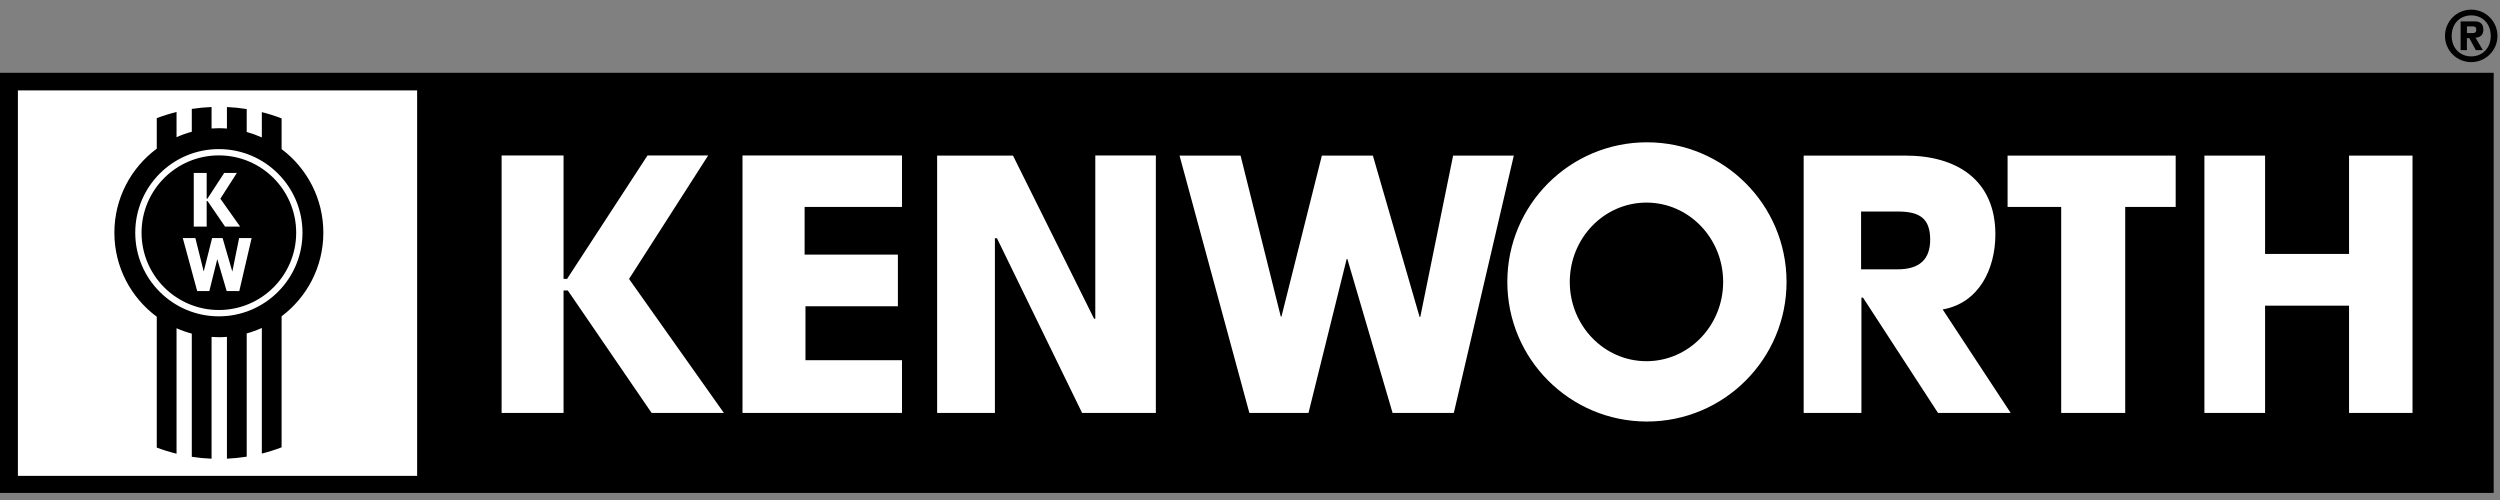 <?xml version="1.0" encoding="UTF-8"?>
<svg xmlns="http://www.w3.org/2000/svg" width="180" height="36" viewBox="0 0 180 36" fill="none">
  <rect x="0" y="0" width="180" height="36" fill="#808080" stroke="none"/>
  <g clip-path="url(#clip0_16_56)">
    <path d="M0 5.243H179.545V35.489H0V5.243ZM177.927 0.695C178.175 0.695 178.421 0.743 178.65 0.838C178.88 0.933 179.088 1.072 179.264 1.248C179.439 1.423 179.578 1.632 179.673 1.861C179.768 2.09 179.817 2.336 179.816 2.584C179.816 2.833 179.768 3.078 179.673 3.308C179.578 3.537 179.439 3.745 179.263 3.92C179.088 4.096 178.879 4.235 178.65 4.33C178.421 4.425 178.175 4.473 177.927 4.473C177.679 4.473 177.433 4.424 177.204 4.33C176.975 4.235 176.766 4.096 176.591 3.92C176.416 3.745 176.277 3.537 176.182 3.307C176.087 3.078 176.038 2.832 176.039 2.584C176.038 2.336 176.087 2.091 176.182 1.861C176.276 1.632 176.415 1.423 176.591 1.248C176.766 1.072 176.974 0.933 177.204 0.838C177.433 0.743 177.679 0.695 177.927 0.695ZM177.927 1.107C177.148 1.107 176.521 1.675 176.521 2.584C176.521 3.493 177.148 4.06 177.927 4.06C178.706 4.06 179.333 3.493 179.333 2.584C179.334 1.675 178.707 1.107 177.927 1.107ZM177.621 2.383H178.013C178.188 2.383 178.289 2.339 178.289 2.143C178.289 1.917 178.163 1.901 178.013 1.901H177.621V2.383ZM177.616 3.61H177.164V1.539H178.18C178.565 1.539 178.802 1.72 178.802 2.128C178.802 2.534 178.565 2.695 178.239 2.715L178.766 3.61H178.259L177.792 2.745H177.616V3.61Z" fill="black"></path>
    <path d="M46.622 11.192H50.989L45.291 20.084L52.119 29.73H46.916L40.881 20.912H40.576V29.73H36.116V11.192H40.576V20.077H40.831L46.622 11.192ZM57.932 14.897V18.333H64.648V22.052H57.994V25.934H64.943V29.73H53.46V11.192H64.943V14.897H57.932ZM67.473 11.203H72.935L78.775 22.951H78.861V11.192H83.221V29.73H77.911L71.782 17.155H71.633V29.73H67.473V11.203ZM92.216 22.793H92.265L95.174 11.203H98.847L102.211 22.817H102.261L104.624 11.203H108.994L104.675 29.73H100.266L97.01 18.648H96.96L94.212 29.73H89.954L84.927 11.203H89.321L92.216 22.793ZM133.998 19.391H136.631C138.209 19.391 138.986 18.671 138.973 17.222C138.958 15.726 138.222 15.23 136.644 15.23H133.998V19.391ZM144.768 29.73H139.536L134.134 21.425H134.022V29.73H129.864V11.203H137.204C140.879 11.203 143.692 12.955 143.667 16.926C143.653 19.342 142.512 21.812 139.872 22.281L144.768 29.73ZM153.015 29.73H148.405V14.897H144.546V11.203H156.649V14.897H153.015V29.73ZM169.131 18.282V11.203H173.701V29.73H169.131V22.006H163.086V29.73H158.717V11.203H163.086V18.282H169.131ZM1.289 6.507H30.033V34.263H1.289V6.507ZM118.546 26.006C115.496 26.006 113.024 23.45 113.024 20.297C113.024 17.144 115.496 14.587 118.546 14.587C121.595 14.587 124.067 17.144 124.067 20.297C124.067 23.45 121.595 26.006 118.546 26.006ZM118.58 10.246C113.028 10.246 108.527 14.745 108.527 20.297C108.527 25.848 113.028 30.35 118.58 30.35C124.131 30.35 128.631 25.848 128.631 20.297C128.631 14.745 124.131 10.246 118.58 10.246Z" fill="white"></path>
    <path d="M21.325 16.754C21.325 19.829 18.833 22.32 15.758 22.32C12.684 22.32 10.192 19.829 10.192 16.754C10.192 13.68 12.684 11.188 15.758 11.188C18.833 11.188 21.325 13.68 21.325 16.754ZM15.758 22.776C12.432 22.776 9.738 20.08 9.738 16.755C9.738 13.43 12.433 10.735 15.758 10.735C19.083 10.735 21.779 13.43 21.779 16.755C21.779 20.08 19.083 22.776 15.758 22.776ZM20.275 10.736V8.524C19.81 8.346 19.334 8.195 18.852 8.073V9.896C18.499 9.738 18.135 9.606 17.763 9.501V7.851C17.292 7.776 16.816 7.728 16.339 7.706V9.256C16.146 9.24 15.952 9.232 15.759 9.231C15.582 9.231 15.407 9.24 15.233 9.251V7.705C14.756 7.724 14.28 7.77 13.809 7.842V9.487C13.433 9.588 13.066 9.719 12.711 9.877V8.063C12.228 8.182 11.752 8.33 11.287 8.506V10.704C9.436 12.075 8.235 14.275 8.235 16.754C8.235 19.235 9.436 21.435 11.287 22.805V32.225C11.749 32.399 12.224 32.547 12.711 32.667V23.633C13.063 23.789 13.431 23.92 13.809 24.021V32.889C14.276 32.962 14.75 33.007 15.233 33.026V24.258C15.407 24.27 15.582 24.279 15.759 24.279C15.953 24.279 16.146 24.269 16.339 24.254V33.024C16.816 33.004 17.292 32.955 17.763 32.879V24.006C18.136 23.904 18.5 23.772 18.852 23.612V32.658C19.335 32.536 19.81 32.386 20.275 32.207V22.773C22.101 21.399 23.281 19.215 23.281 16.754C23.281 14.294 22.101 12.11 20.275 10.736Z" fill="black"></path>
    <path d="M16.143 12.451H17.054L15.866 14.306L17.29 16.317H16.204L14.946 14.479H14.881V16.317H13.951V12.451H14.881V14.304H14.934L16.143 12.451ZM14.662 19.528H14.672L15.272 17.141H16.027L16.72 19.533H16.732L17.217 17.141H18.117L17.229 20.955H16.32L15.649 18.674H15.639L15.073 20.955H14.197L13.161 17.141H14.066L14.662 19.528Z" fill="white"></path>
  </g>
  <defs>
    <clipPath id="clip0_16_56">
      <rect width="180" height="35.136" fill="white" transform="translate(0 0.432)"></rect>
    </clipPath>
  </defs>
</svg>
